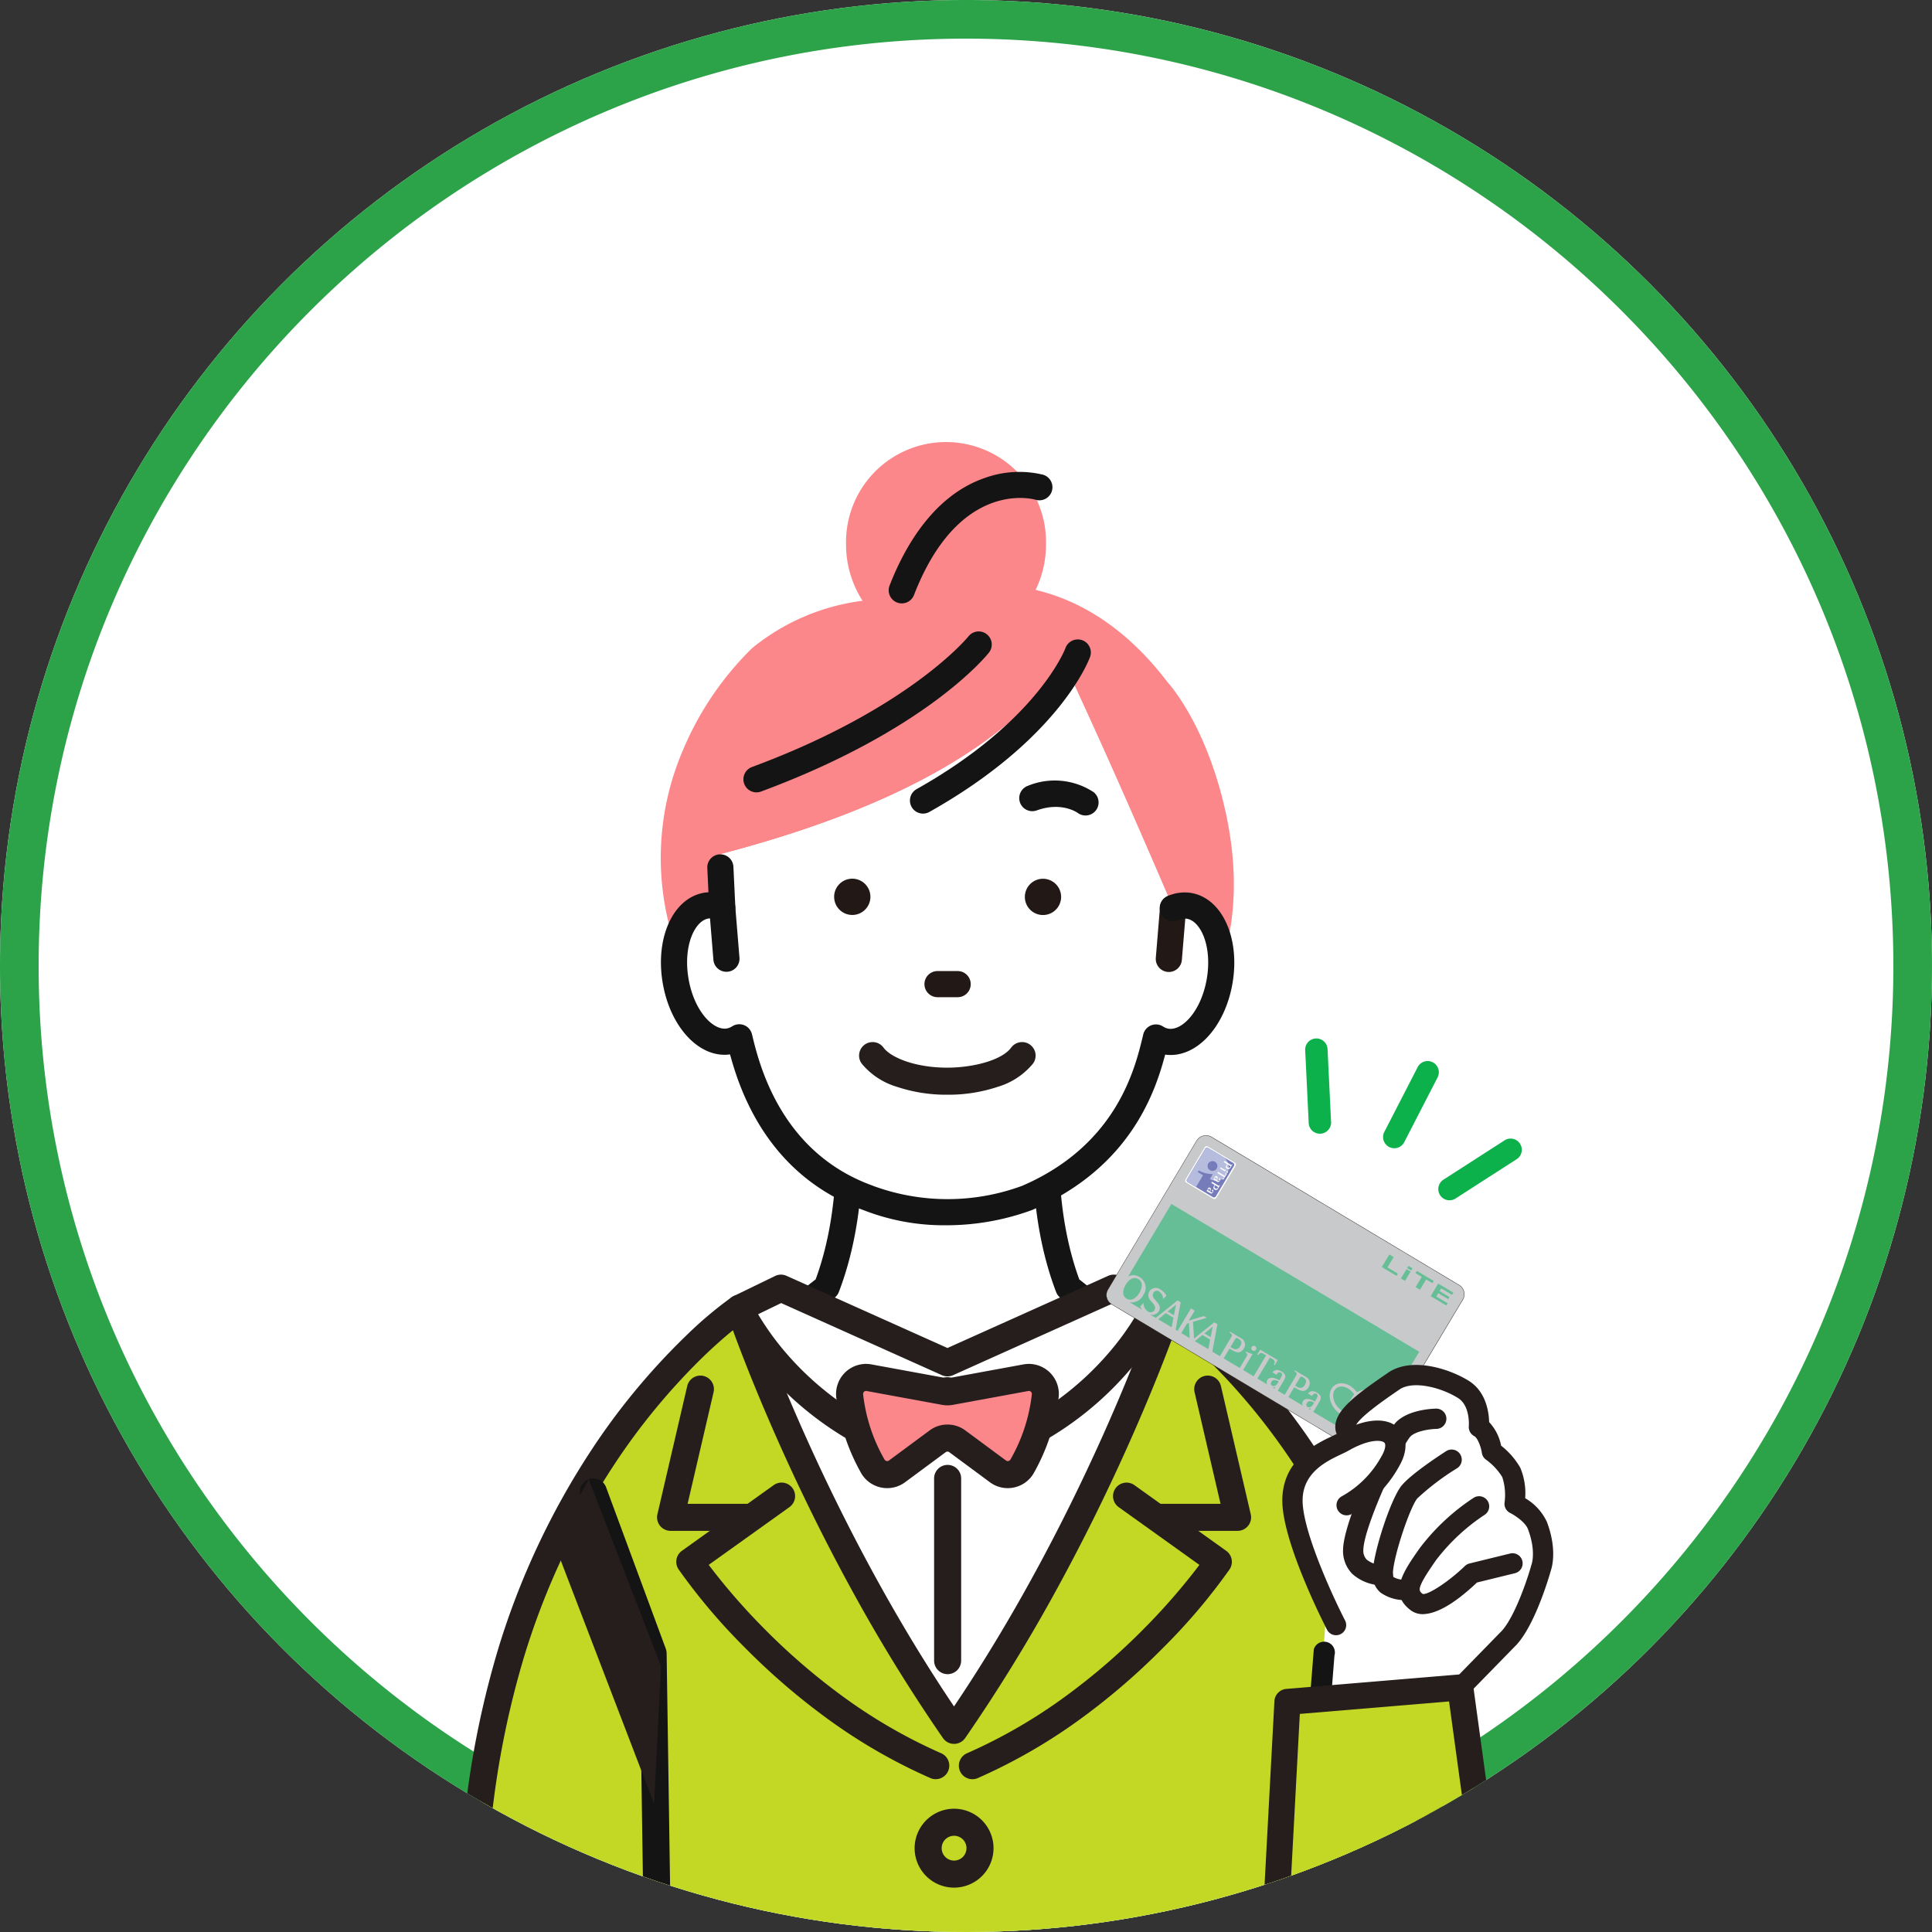 <svg xmlns="http://www.w3.org/2000/svg" xmlns:xlink="http://www.w3.org/1999/xlink" width="300" height="300" viewBox="0 0 300 300"><rect x="0" y="0" width="300" height="300" fill="#333333" stroke="none"/><defs><clipPath id="a"><circle cx="150" cy="150" r="150" transform="translate(2848.197 2187.471)" fill="none"/></clipPath><linearGradient id="b" x1="-42.17" y1="-37.729" x2="-42.173" y2="-37.734" gradientUnits="objectBoundingBox"><stop offset="0" stop-color="#c8c9ca"/><stop offset="0.478" stop-color="#fff"/><stop offset="1" stop-color="#c8c9ca"/></linearGradient><clipPath id="c"><path d="M3034.873,2371.383a.342.342,0,0,1-.467.121l0,0-3.885-2.318a.341.341,0,0,1-.123-.467v0l2.819-4.728a.346.346,0,0,1,.471-.118l3.885,2.316a.342.342,0,0,1,.119.469v0Z" transform="translate(-3030.349 -2363.821)" fill="none"/></clipPath><clipPath id="e"><rect width="300" height="300"/></clipPath></defs><g id="d" clip-path="url(#e)"><g transform="translate(1507 -2004)"><circle cx="150" cy="150" r="150" transform="translate(-1507 2004)" fill="#fff"/><path d="M150,6C70.6,6,6,70.6,6,150S70.6,294,150,294s144-64.6,144-144S229.4,6,150,6m0-6A150,150,0,1,1,0,150,150,150,0,0,1,150,0Z" transform="translate(-1507 2004)" fill="#2ca348"/><g transform="translate(-4355.197 -183.471)"><g clip-path="url(#a)"><g transform="translate(4.243 3.954)"><path d="M3066.757,2486.865c-2.265-40.717-3.5-43.5-7.634-43.464l-13.075-33.365c-1.88-3.133-7.95-7.764-14.1-11.937-8.076-6.4-15.618-11.057-15.415-9.664a69.718,69.718,0,0,1-48.86,0s-.311.175-.849.483c-.531-.162-1.056-.308-1.592-.483.3-2.056-19.2,7.758-24.115,19.538,0,0-22.09,22.089-23.668,78.892Z" transform="translate(-0.001 -2.554)" fill="#fff"/><path d="M3066.756,2486.885c1.276-68.762-41.334-97.649-41.334-97.649s-11.365,33.9-33.319,65.543c-21.955-31.639-33.319-65.543-33.319-65.543s-42.61,28.887-41.334,97.649" transform="translate(0 -2.574)" fill="#c3d824"/><path d="M3066.757,2488.985h-.04a2.1,2.1,0,0,1-2.061-2.139,139.2,139.2,0,0,0-5.784-43.469,115.3,115.3,0,0,0-13.936-29.762,100.659,100.659,0,0,0-14.19-17.141c-1.721-1.645-3.2-2.916-4.308-3.819-1.269,3.47-3.774,10-7.527,18.349-3.265,7.266-6.8,14.4-10.5,21.191a259.745,259.745,0,0,1-14.587,23.782,2.1,2.1,0,0,1-3.451,0,259.692,259.692,0,0,1-14.587-23.782c-3.7-6.8-7.231-13.925-10.5-21.191-3.753-8.353-6.258-14.879-7.527-18.349-1.11.9-2.587,2.173-4.308,3.819a100.659,100.659,0,0,0-14.19,17.141,115.3,115.3,0,0,0-13.936,29.762,139.2,139.2,0,0,0-5.784,43.469,2.1,2.1,0,0,1-2.061,2.139h-.04a2.1,2.1,0,0,1-2.1-2.061,143.316,143.316,0,0,1,6.013-44.924,119.419,119.419,0,0,1,14.525-30.886,104.671,104.671,0,0,1,14.81-17.811,60.148,60.148,0,0,1,6.907-5.8,2.1,2.1,0,0,1,3.17,1.071c.028.084,2.888,8.562,8.376,20.768,3.22,7.162,6.7,14.188,10.347,20.883,4.021,7.384,8.254,14.381,12.605,20.839,4.358-6.468,8.6-13.476,12.624-20.873,3.649-6.7,7.132-13.735,10.353-20.9,5.479-12.2,8.323-20.63,8.351-20.714a2.1,2.1,0,0,1,3.17-1.071,60.148,60.148,0,0,1,6.907,5.8,104.671,104.671,0,0,1,14.81,17.811A119.419,119.419,0,0,1,3062.843,2442a143.316,143.316,0,0,1,6.013,44.924A2.1,2.1,0,0,1,3066.757,2488.985Z" transform="translate(0 -2.574)" fill="#251e1c"/><g transform="translate(3046.619 2344.768)"><path d="M3064.682,2362.766l5.24-10.18a1.741,1.741,0,0,0-3.093-1.592l-5.24,10.18a1.74,1.74,0,0,0,3.092,1.592Z" transform="translate(-3049.324 -2346.608)" fill="#0cb14b"/><path d="M3053.119,2359.581l-.552-11.433a1.74,1.74,0,0,0-3.475.141q.277,5.715.551,11.434a1.741,1.741,0,0,0,3.477-.142Z" transform="translate(-3049.092 -2346.541)" fill="#0cb14b"/><path d="M3072.782,2371.728l9.624-6.192a1.74,1.74,0,0,0-1.9-2.911l-9.624,6.192a1.74,1.74,0,0,0,1.9,2.911Z" transform="translate(-3049.488 -2346.838)" fill="#0cb14b"/></g><g transform="translate(2946.567 2252.166)"><path d="M2954.171,2324.146a4.5,4.5,0,0,1,2.492.329l-.3-8.3c43.064-11.254,48.671-26.34,54.215-27.981,1.437,3.285,5.969,12.685,16.079,36.3a4.488,4.488,0,0,1,2.49-.327c3.108.527,5.113,4.476,4.979,9.281,1.874-5.548,2.987-13.5.679-23.924-2.852-12.887-8.249-19.25-9.012-20.1-6.823-8.97-14.232-12.827-20.473-14.307a16.132,16.132,0,0,0,1.616-7.049,15.529,15.529,0,1,0-31.049-.013,16.1,16.1,0,0,0,2.564,8.749,33.8,33.8,0,0,0-17.106,7.321c-.027.021-.052.043-.078.066a48.369,48.369,0,0,0-10.7,15.789,42.356,42.356,0,0,0-1.18,30.429C2949.988,2327.057,2951.743,2324.555,2954.171,2324.146Z" transform="translate(-2947.125 -2252.166)" fill="#fc878b"/><path d="M3024.765,2349.154c.959-.654,1.9-1.361,2.833-2.094a3.885,3.885,0,0,1-2.133-.676C3025.279,2347.158,3025.056,2348.1,3024.765,2349.154Z" transform="translate(-2948.583 -2253.936)" fill="#fc878b"/></g><g transform="translate(2933.992 2413.086)"><path d="M2946.3,2486.754l.076,0a2.1,2.1,0,0,0,2.025-2.175l-.616-41.316a2.123,2.123,0,0,0-.13-.654l-9.268-25.067a2.1,2.1,0,0,0-3.942,1.457l9.151,24.751.605,40.98A2.1,2.1,0,0,0,2946.3,2486.754Z" transform="translate(-2934.31 -2416.166)" fill="#141414"/></g><g transform="translate(2964.44 2351.361)"><path d="M2992.431,2399.078c9.267-.5,24.194-9.116,24.194-9.116l-5.838-4.591c-5.415-14.183-2.906-30.03-2.906-30.03l-15.853,9.745-15.845-9.758s2.5,15.85-2.932,30.028l-5.841,4.586s14.921,8.632,24.187,9.137v.049c.135,0,.281-.02.417-.022s.284.022.418.022Z" transform="translate(-2965.379 -2353.298)" fill="#fff"/><path d="M2992.392,2401.117c-.121,0-.246-.008-.372-.017l-.045,0-.046,0a2.663,2.663,0,0,1-.948-.067c-9.644-.764-24.01-9.017-24.626-9.375a2.029,2.029,0,0,1-.238-3.353l5.394-4.236c4.92-13.385,2.652-28.315,2.629-28.466a2.029,2.029,0,0,1,3.069-2.044l14.782,9.1,14.789-9.091a2.03,2.03,0,0,1,3.067,2.045c-.023.152-2.293,15.113,2.6,28.47l5.391,4.24a2.029,2.029,0,0,1-.239,3.354c-.617.355-14.989,8.6-24.635,9.354A2.037,2.037,0,0,1,2992.392,2401.117Zm-.416-4.081h.082a2.165,2.165,0,0,1,.227-.025c6.417-.344,16.012-4.98,20.626-7.4l-3.416-2.686a2.022,2.022,0,0,1-.642-.871c-3.9-10.2-3.858-21.071-3.455-26.87l-12.346,7.59a2.029,2.029,0,0,1-2.127,0l-12.34-7.6c.4,5.8.426,16.67-3.477,26.867a2.027,2.027,0,0,1-.643.87l-3.417,2.683c4.611,2.425,14.2,7.067,20.619,7.417a1.979,1.979,0,0,1,.231.025Z" transform="translate(-2965.34 -2353.259)" fill="#141414"/></g><path d="M2985.212,2277.3a2.031,2.031,0,0,1-1.891-2.765c2.384-6.138,6.894-14.024,14.845-16.733a15.772,15.772,0,0,1,9-.48,2.029,2.029,0,0,1-1.167,3.887c-.512-.147-11.916-3.167-18.888,14.794A2.031,2.031,0,0,1,2985.212,2277.3Z" transform="translate(-1.235 -0.089)" fill="#141414"/><g transform="translate(2948.616 2288.198)"><path d="M3004.041,2370.216c15.871-6.837,18.74-19.653,20.005-24.911a4.357,4.357,0,0,0,1.585.629c3.608.607,7.327-3.614,8.312-9.43s-1.146-11.027-4.751-11.637a4.489,4.489,0,0,0-2.49.327h0c-10.11-23.619-14.643-33.019-16.079-36.3-5.544,1.641-11.151,16.727-54.215,27.98l.3,8.3a4.507,4.507,0,0,0-2.492-.329c-3.6.608-5.736,5.818-4.76,11.634s4.7,10.042,8.3,9.438a4.334,4.334,0,0,0,1.586-.628c1.259,5.259,4.914,19.469,19.984,24.928A35.114,35.114,0,0,0,3004.041,2370.216Z" transform="translate(-2949.214 -2288.888)" fill="#fff"/><g transform="translate(74.804 34.274)"><path d="M3027.48,2335.791c-.056,0-.112,0-.169-.007a2.031,2.031,0,0,1-1.855-2.19l.655-7.913a2.03,2.03,0,0,1,4.046.335l-.655,7.913A2.03,2.03,0,0,1,3027.48,2335.791Z" transform="translate(-3025.449 -2323.818)" fill="#221815"/></g><g transform="translate(5.459 34.246)"><path d="M2957.452,2335.763a2.03,2.03,0,0,1-2.019-1.864l-.649-7.913a2.03,2.03,0,0,1,4.046-.331l.649,7.913a2.029,2.029,0,0,1-1.857,2.188C2957.564,2335.76,2957.508,2335.763,2957.452,2335.763Z" transform="translate(-2954.777 -2323.79)" fill="#141414"/></g></g><path d="M2991.481,2375a34.323,34.323,0,0,1-12.952-2.375c-14.392-5.247-18.949-17.8-20.654-24.157-4.729.66-9.3-4.192-10.464-11.128-1.182-7.028,1.64-13.166,6.424-13.973a6.21,6.21,0,0,1,.684-.075l-.177-3.766a2.029,2.029,0,1,1,4.054-.191l.3,6.268a2.03,2.03,0,0,1-2.809,1.968,2.482,2.482,0,0,0-1.378-.2c-2.137.36-3.936,4.268-3.091,9.3s3.824,8.133,5.967,7.771a2.309,2.309,0,0,0,.836-.342,2.03,2.03,0,0,1,3.059,1.243c1.084,4.528,4.385,18.306,18.7,23.492.049.018.1.038.146.06a33.467,33.467,0,0,0,23.129-.028c14.664-6.344,17.509-18.2,18.726-23.269l.055-.23a2.03,2.03,0,0,1,3.058-1.241,2.3,2.3,0,0,0,.845.345c2.138.359,5.115-2.74,5.966-7.768s-.947-8.935-3.088-9.3a2.462,2.462,0,0,0-1.372.2,2.03,2.03,0,1,1-1.56-3.747,6.494,6.494,0,0,1,3.6-.457c4.786.812,7.6,6.951,6.418,13.979-1.175,6.935-5.741,11.778-10.465,11.122-1.663,6.351-5.749,17.7-20.636,24.117-.036.015-.073.03-.11.044A38.558,38.558,0,0,1,2991.481,2375Z" transform="translate(-0.558 -1.225)" fill="#141414"/><path d="M2988.583,2310.438a2.03,2.03,0,0,1-1-3.8c18.84-10.587,23.076-21.8,23.117-21.908a2.029,2.029,0,0,1,3.816,1.384c-.187.515-4.8,12.745-24.944,24.063A2.018,2.018,0,0,1,2988.583,2310.438Z" transform="translate(-1.298 -0.586)" fill="#141414"/><path d="M2962.219,2307.118a2.03,2.03,0,0,1-.7-3.934c24.5-9.078,33.525-20.172,33.614-20.283a2.029,2.029,0,0,1,3.187,2.514c-.382.488-9.687,12.052-35.39,21.575A2.027,2.027,0,0,1,2962.219,2307.118Z" transform="translate(-0.803 -0.563)" fill="#141414"/><path d="M3007.55,2321.269a2.815,2.815,0,1,0,2.813,2.816A2.817,2.817,0,0,0,3007.55,2321.269Z" transform="translate(-1.64 -1.298)" fill="#221815"/><path d="M2977.37,2321.256a2.816,2.816,0,1,0,2.814,2.816A2.816,2.816,0,0,0,2977.37,2321.256Z" transform="translate(-1.073 -1.297)" fill="#221815"/><path d="M2990.872,2339.934H2994a2.029,2.029,0,1,0,0-4.059h-3.128a2.029,2.029,0,1,0,0,4.058Z" transform="translate(-1.341 -1.572)" fill="#221815"/><path d="M3015.4,2307.535a10.969,10.969,0,0,0-10.216-.989,2.029,2.029,0,1,0,1.381,3.817c3.813-1.379,6.234.3,6.374.4a2.03,2.03,0,0,0,2.461-3.228Z" transform="translate(-1.623 -1.007)" fill="#141414"/><g transform="translate(3042.947 2405.795)"><path d="M3045.349,2408.735h0Z" transform="translate(-3045.349 -2408.735)" fill="#141414"/></g><path d="M2992.244,2355.327a24.21,24.21,0,0,1-7.856-1.235,11.218,11.218,0,0,1-5.44-3.593,2.1,2.1,0,1,1,3.382-2.491c1.141,1.55,4.914,3.118,9.914,3.118,3.786,0,8.407-1.071,9.915-3.118a2.1,2.1,0,0,1,3.382,2.491,11.215,11.215,0,0,1-5.44,3.593A24.212,24.212,0,0,1,2992.244,2355.327Z" transform="translate(-1.187 -1.823)" fill="#251e1c"/><path d="M3017.69,2386.055l6.433,3.121a47.041,47.041,0,0,1-25.261,22.054l-7.013-9.25-7.012,9.25a47.044,47.044,0,0,1-25.262-22.054l6.433-3.121,25.859,11.6Z" transform="translate(-0.792 -2.515)" fill="#fff"/><path d="M2966.008,2383.955a2.1,2.1,0,0,1,.859.184l25,11.211,24.963-11.211a2.1,2.1,0,0,1,1.777.026l6.433,3.121a2.1,2.1,0,0,1,1,2.754,40.844,40.844,0,0,1-6.034,8.91,50.551,50.551,0,0,1-20.4,14.242,2.1,2.1,0,0,1-2.418-.695l-5.339-7.042-5.338,7.042a2.1,2.1,0,0,1-2.418.7,50.55,50.55,0,0,1-20.4-14.242,40.852,40.852,0,0,1-6.034-8.91,2.1,2.1,0,0,1,1-2.754l6.433-3.121A2.1,2.1,0,0,1,2966.008,2383.955Zm25.859,15.8a2.1,2.1,0,0,1-.859-.184l-24.965-11.2-3.581,1.738a42.425,42.425,0,0,0,4.517,6.217,46.317,46.317,0,0,0,17.15,12.361l6.047-7.976a2.1,2.1,0,0,1,3.347,0l6.047,7.977a46.314,46.314,0,0,0,17.255-12.482,42.237,42.237,0,0,0,4.415-6.094l-3.583-1.739-24.928,11.2A2.1,2.1,0,0,1,2991.867,2399.752Z" transform="translate(-0.792 -2.515)" fill="#251e1c"/><path d="M2993.723,2410.1l6.312,4.669a2.576,2.576,0,0,0,3.716-.719,29.572,29.572,0,0,0,3.621-10.913,2.568,2.568,0,0,0-3-2.912l-11.712,2.15a2.579,2.579,0,0,1-.926,0l-11.711-2.15a2.568,2.568,0,0,0-3,2.912,29.582,29.582,0,0,0,3.62,10.913,2.577,2.577,0,0,0,3.717.719l6.311-4.669A2.567,2.567,0,0,1,2993.723,2410.1Z" transform="translate(-1.119 -2.78)" fill="#fc878b"/><path d="M3001.554,2417.374a4.623,4.623,0,0,1-2.767-.914l-6.312-4.669a.467.467,0,0,0-.554,0l-6.311,4.668a4.623,4.623,0,0,1-2.768.914h0a4.666,4.666,0,0,1-3.979-2.208,31.605,31.605,0,0,1-3.916-11.719,4.67,4.67,0,0,1,4.6-5.363,4.745,4.745,0,0,1,.852.078l11.711,2.15a.486.486,0,0,0,.17,0l11.709-2.15a4.74,4.74,0,0,1,.852-.078,4.671,4.671,0,0,1,4.6,5.363,31.609,31.609,0,0,1-3.917,11.719A4.666,4.666,0,0,1,3001.554,2417.374Zm-9.357-9.874a4.637,4.637,0,0,1,2.774.914l6.313,4.669a.445.445,0,0,0,.27.091.492.492,0,0,0,.416-.234,26.217,26.217,0,0,0,3.324-10.108.463.463,0,0,0-.109-.386.451.451,0,0,0-.341-.163.518.518,0,0,0-.093.009l-11.712,2.15a4.7,4.7,0,0,1-1.683,0l-11.712-2.15a.5.5,0,0,0-.094-.009.451.451,0,0,0-.341.163.461.461,0,0,0-.108.385,26.218,26.218,0,0,0,3.323,10.109.492.492,0,0,0,.417.234h0a.446.446,0,0,0,.27-.091l6.311-4.668A4.635,4.635,0,0,1,2992.2,2407.5Z" transform="translate(-1.119 -2.78)" fill="#251e1c"/><path d="M2953.3,2402.033l-4.631,19.909h12.638" transform="translate(-0.587 -2.815)" fill="#c3d824"/><path d="M2961.306,2424.042h-12.638a2.1,2.1,0,0,1-2.045-2.576l4.631-19.909a2.1,2.1,0,0,1,4.091.952l-4.031,17.333h9.993a2.1,2.1,0,0,1,0,4.2Z" transform="translate(-0.587 -2.815)" fill="#251e1c"/><path d="M2965.964,2418.968l-14.253,10.2s14.253,21.241,38.191,31.656" transform="translate(-0.644 -3.132)" fill="#c3d824"/><path d="M2989.9,2462.921a2.094,2.094,0,0,1-.837-.175,85.691,85.691,0,0,1-16.472-9.574,104.42,104.42,0,0,1-12.254-10.607,92.426,92.426,0,0,1-10.372-12.231,2.1,2.1,0,0,1,.522-2.878l14.253-10.2a2.1,2.1,0,0,1,2.444,3.416l-12.537,8.968a98.675,98.675,0,0,0,8.746,10.037,100.149,100.149,0,0,0,11.738,10.145,81.466,81.466,0,0,0,15.608,9.068,2.1,2.1,0,0,1-.839,4.026Z" transform="translate(-0.644 -3.132)" fill="#251e1c"/><path d="M3033.523,2402.033l4.631,19.909h-12.638" transform="translate(-2.03 -2.815)" fill="#c3d824"/><path d="M3038.154,2424.042h-12.638a2.1,2.1,0,0,1,0-4.2h9.993l-4.032-17.333a2.1,2.1,0,1,1,4.091-.952l4.631,19.909a2.1,2.1,0,0,1-2.045,2.576Z" transform="translate(-2.03 -2.815)" fill="#251e1c"/><path d="M3020.368,2418.968l14.253,10.2s-14.253,21.241-38.191,31.656" transform="translate(-1.484 -3.132)" fill="#c3d824"/><path d="M2996.431,2462.921a2.1,2.1,0,0,1-.839-4.026,81.466,81.466,0,0,0,15.608-9.068,100.169,100.169,0,0,0,11.738-10.145,98.675,98.675,0,0,0,8.745-10.037l-12.537-8.968a2.1,2.1,0,0,1,2.444-3.416l14.253,10.2a2.1,2.1,0,0,1,.522,2.878,92.435,92.435,0,0,1-10.371,12.231,104.42,104.42,0,0,1-12.254,10.607,85.691,85.691,0,0,1-16.472,9.574A2.094,2.094,0,0,1,2996.431,2462.921Z" transform="translate(-1.484 -3.132)" fill="#251e1c"/><path d="M0,30.393a2.1,2.1,0,0,1-2.1-2.1V0A2.1,2.1,0,0,1,0-2.1,2.1,2.1,0,0,1,2.1,0V28.293A2.1,2.1,0,0,1,0,30.393Z" transform="translate(2991.101 2413.086)" fill="#251e1c"/><path d="M2935.607,2416.3l-5.369,9.918,15.534,40.509,1.053-21.454Z" transform="translate(-0.241 -3.082)" fill="#251e1c"/><g transform="translate(3015.761 2359.839)"><path d="M3056.846,2411.062a1.685,1.685,0,0,0,2.306-.587l13.827-23.088a1.655,1.655,0,0,0-.579-2.267l-.016-.01-38.43-22.983a1.7,1.7,0,0,0-2.315.607l-13.759,23.073a1.68,1.68,0,0,0,.58,2.3Z" transform="translate(-3017.643 -2361.899)" fill="url(#b)"/><g transform="translate(2.598 10.607)"><path d="M3050.312,2404.466l.182-.3c-.192-.109-.83-.452-1.128.052-.145.242-.124.483.073.6C3049.746,2404.995,3050.1,2404.828,3050.312,2404.466Z" transform="translate(-3020.835 -2373.296)" fill="#66be96"/><path d="M3049.026,2401.3c.353-.59.146-.875-.326-1.155-.288-.173-.363-.083-.491.136l-.7,1.166.273.164A.787.787,0,0,0,3049.026,2401.3Z" transform="translate(-3020.803 -2373.222)" fill="#66be96"/><path d="M3054.035,2401.871c-.712.536-.679,1.782.078,2.783a2.883,2.883,0,0,0,1.019.863c.6-1,1.189-2,1.26-2.114a3.393,3.393,0,0,1,.4-.555c-.035-.049-.068-.1-.1-.141C3055.936,2401.707,3054.744,2401.332,3054.035,2401.871Z" transform="translate(-3020.915 -2373.252)" fill="#66be96"/><path d="M3049.986,2405.042a1.38,1.38,0,0,1-.412.1l.262.156Z" transform="translate(-3020.841 -2373.316)" fill="#66be96"/><path d="M3055.644,2405.74a1.393,1.393,0,0,0,1.165-.2l.127-.111a2.114,2.114,0,0,1-.53-.972Z" transform="translate(-3020.955 -2373.305)" fill="#66be96"/><path d="M3022.839,2384.077a1.922,1.922,0,0,1,.573,2.821,1.986,1.986,0,0,1-2.106,1.091l1.961,1.174a1.709,1.709,0,0,1-.312-.5l.485-.536.039.021a1.462,1.462,0,0,0,.622,1.234.694.694,0,0,0,1.078-.206c.248-.455-.089-.842-.523-1.352a1.236,1.236,0,0,1-.327-1.439,1.186,1.186,0,0,1,1.792-.35,2.624,2.624,0,0,1,.9.936l-.488.513-.029-.018a1.325,1.325,0,0,0-.536-1.072.6.6,0,0,0-.965.12c-.219.4-.078.729.315,1.168s1,1.026.469,1.8a1.236,1.236,0,0,1-1.282.429l.865.515,3.385-2.72.483.286-.786,4.272.3.177,2.083-3.494.583.346-.941,1.554,2.358-.708.44.263-2.122.635.151,2.6,3.148-2.529.487.286-.786,4.274,1.174.7,1.66-2.784c.311-.522.3-.527-.146-.906l.067-.117,1.649.985a1.109,1.109,0,0,1,.491,1.619c-.6,1-1.39.529-2.046.137l-.186-.111-.909,1.52,2.5,1.486,1.019-1.708c.219-.372.186-.512-.13-.715l.063-.106,1.041.384-1.467,2.459,1.635.978,1.938-3.252-.367-.217c-.415-.25-.618-.189-.876.177l-.151-.085.48-.756,2.71,1.614-.447.8-.154-.087c.25-.411.153-.638-.255-.881l-.356-.213-1.939,3.252,1.533.914a.7.7,0,0,1,0-.662c.448-.746,1.534-.174,1.878.013l.162-.27c.2-.333.416-.7.082-.9s-.551.086-.689.317l-.628-.374c.265-.314.664-.581,1.424-.126s.635.9.322,1.428l-.919,1.546,1.067.638,1.659-2.783c.309-.522.3-.529-.152-.906l.07-.115,1.652.985a1.112,1.112,0,0,1,.495,1.62c-.6,1-1.4.528-2.052.135l-.183-.111-.908,1.519,2.236,1.337a.7.7,0,0,1,0-.661c.448-.748,1.534-.178,1.876.015l.166-.272c.193-.332.415-.7.08-.9s-.551.088-.689.32l-.63-.375c.266-.314.663-.581,1.421-.127s.638.907.33,1.427l-.924,1.549,3.449,2.053c.121-.2.523-.874.969-1.624a3.4,3.4,0,0,1-1.168-1c-.947-1.25-.936-2.8.024-3.524s2.452-.317,3.4.934l.094.126a3.156,3.156,0,0,1,2.279-.368c1.507.284,2.517,1.4,2.335,2.552l5.062-8.491-38.482-22.95-6.713,11.26A1.765,1.765,0,0,1,3022.839,2384.077Zm17.951,10.74a.386.386,0,1,1-.375.675l-.026-.015a.388.388,0,0,1-.129-.529.392.392,0,0,1,.53-.131Z" transform="translate(-3020.306 -2372.709)" fill="#66be96"/><path d="M3057.13,2403.386a1.188,1.188,0,0,0-.2.459,1.35,1.35,0,0,0,.315,1.095A2.173,2.173,0,0,0,3057.13,2403.386Z" transform="translate(-3020.979 -2373.285)" fill="#66be96"/><path d="M3044.693,2401.115l.18-.3c-.191-.108-.827-.452-1.127.051-.141.242-.123.481.072.6C3044.13,2401.646,3044.474,2401.478,3044.693,2401.115Z" transform="translate(-3020.73 -2373.232)" fill="#66be96"/><path d="M3058.858,2405.826c1.222.233,2.347-.282,2.515-1.154s-.691-1.765-1.912-2a2.638,2.638,0,0,0-1.913.307,2.631,2.631,0,0,1,.124,2.336A2.871,2.871,0,0,0,3058.858,2405.826Z" transform="translate(-3020.991 -2373.271)" fill="#66be96"/><path d="M3025.829,2390.963l2.084,1.242.289-1.48-1.2-.72Z" transform="translate(-3020.395 -2373.034)" fill="#66be96"/><path d="M3033.145,2393.2l.971.581s.254-1.329.327-1.648C3034.193,2392.346,3033.145,2393.2,3033.145,2393.2Z" transform="translate(-3020.533 -2373.074)" fill="#66be96"/><path d="M3027.334,2389.729l.97.581s.255-1.327.327-1.645C3028.384,2388.878,3027.334,2389.729,3027.334,2389.729Z" transform="translate(-3020.424 -2373.009)" fill="#66be96"/><path d="M3022.8,2386.761c.5-.846.574-1.711-.157-2.149s-1.463.039-1.968.883-.561,1.729.16,2.161S3022.291,2387.612,3022.8,2386.761Z" transform="translate(-3020.291 -2372.93)" fill="#66be96"/><path d="M3058.7,2406.4a3.5,3.5,0,0,1-1.4-.6,1.849,1.849,0,0,1-.2.183,1.931,1.931,0,0,1-1.766.249l-1.01,1.693,3.189,1.9a1.122,1.122,0,0,0,1.533-.392l2.109-3.54A3.032,3.032,0,0,1,3058.7,2406.4Z" transform="translate(-3020.93 -2373.331)" fill="#66be96"/><path d="M3044.369,2401.691a1.375,1.375,0,0,1-.412.1l.262.156Z" transform="translate(-3020.736 -2373.253)" fill="#66be96"/><path d="M3031.639,2394.425l2.083,1.245.29-1.481-1.206-.723Z" transform="translate(-3020.504 -2373.099)" fill="#66be96"/><path d="M3038.788,2395.186c.352-.589.141-.875-.33-1.157-.285-.167-.361-.079-.492.139l-.693,1.164.274.163A.785.785,0,0,0,3038.788,2395.186Z" transform="translate(-3020.61 -2373.108)" fill="#66be96"/><path d="M3030.688,2391.574l-.332.1-.86,1.465,1.291.772Z" transform="translate(-3020.464 -2373.063)" fill="#66be96"/></g><path d="M3062.1,2382.738l1.613.962-.2.344-2.292-1.365,1.165-1.951.676.406Zm3.054.1.628.375.2-.343-.627-.376Zm-.961,1.613.627.375.861-1.444-.626-.375Zm2.262-.828.971.582-.956,1.6.676.4.955-1.606.971.58.206-.344-2.619-1.563Zm3.22,3.629.307-.512,1.545.92.2-.331-1.542-.922.25-.416,1.681,1,.206-.344-2.346-1.4-1.163,1.952,2.424,1.443.205-.346Z" transform="translate(-3018.461 -2362.253)" fill="#66be96"/><g transform="translate(12.225 1.657)"><path d="M3034.956,2371.611a.358.358,0,0,1-.49.128l-.008,0-4.177-2.486a.367.367,0,0,1-.126-.5l2.972-4.979a.366.366,0,0,1,.5-.13h0l4.172,2.5a.358.358,0,0,1,.132.489l-.005.009Z" transform="translate(-3030.103 -2363.588)" fill="#fff"/><path d="M3034.873,2371.383a.344.344,0,0,1-.47.119l-3.885-2.317a.342.342,0,0,1-.125-.467l0,0,2.822-4.726a.338.338,0,0,1,.464-.12l0,0,3.887,2.316a.344.344,0,0,1,.118.471Z" transform="translate(-3030.107 -2363.593)" fill="#767cba"/><g transform="translate(0.241 0.229)"><g clip-path="url(#c)"><g transform="translate(-0.192 -0.181)"><path d="M3035.78,2365.08l-2.421-1.443-3.205,5.376,1.611.96,1.117-1.875-.824-.493.145-.244a4.688,4.688,0,0,0,2.2.563l-.028.047-.423.712a1.879,1.879,0,0,0,2.632-.768A2.044,2.044,0,0,0,3035.78,2365.08Zm-1.822,2.239a.759.759,0,1,1,1.04-.263h0a.76.76,0,0,1-1.04.265h0Z" transform="translate(-3030.153 -2363.637)" fill="#b6bcde"/></g></g></g><g transform="translate(3.32 2.292)"><path d="M3037.174,2366.687c.07.042.1.067.043.158-.09.151-.183.222-.372.108a.253.253,0,0,1-.1-.4l.052-.088Zm-.851-.763-.113.188.508.3-.033.061c-.128.209-.28.467.042.659a.357.357,0,0,0,.494-.108.343.343,0,0,0,.028-.052l.315-.529-.035-.024c-.121.144-.124.148-.293.047Z" transform="translate(-3033.537 -2365.924)" fill="#fff"/><path d="M3036.292,2367.276c.121.069.165.063.229-.039l.037.018-.129.336-.809-.484.1-.17Zm.492.267a.126.126,0,0,1,.043.169.123.123,0,1,1-.212-.126h0a.127.127,0,0,1,.168-.042Z" transform="translate(-3033.526 -2365.943)" fill="#fff"/><path d="M3036.363,2368.28l.07-.116c.079-.136.059-.2-.056-.286l.028-.048.243.156-.519.869-.256-.141.027-.049c.13.078.2.05.281-.081l.072-.119-1.066-.634.113-.187Z" transform="translate(-3033.518 -2365.956)" fill="#fff"/><path d="M3034.946,2368.861c-.115-.07-.171-.186-.11-.283.037-.062.115-.069.192-.022.163.1.054.3.017.364Zm-.28-.168-.1.173.52.306c.17.1.313.137.461-.106s.061-.373-.041-.458l-.121.2c.071.047.167.109.1.22s-.183.039-.292-.024l-.087-.052c.062-.114.246-.461.007-.6a.251.251,0,0,0-.335.11.313.313,0,0,0-.011.291Z" transform="translate(-3033.506 -2365.969)" fill="#fff"/><path d="M3035.209,2369.983c.07.041.1.066.044.159-.091.15-.181.221-.372.106a.255.255,0,0,1-.1-.4l.051-.085Zm-.853-.765-.112.193.509.3-.034.059c-.125.209-.279.467.04.661a.355.355,0,0,0,.525-.16l.318-.531-.04-.022c-.12.146-.123.15-.29.047Z" transform="translate(-3033.501 -2365.986)" fill="#fff"/><path d="M3033.87,2370.668c-.117-.071-.169-.182-.112-.281.038-.065.115-.07.191-.024.163.1.055.3.019.363Zm-.281-.169-.1.172.519.31c.168.1.314.135.459-.105s.06-.372-.042-.46l-.123.205c.077.046.173.11.107.221s-.186.037-.292-.027l-.088-.052c.061-.112.244-.462,0-.605a.249.249,0,0,0-.334.113.316.316,0,0,0-.01.291Z" transform="translate(-3033.486 -2366.003)" fill="#fff"/></g></g><path d="M3057.7,2411.324h0a1.708,1.708,0,0,1-.87-.239l-38.385-22.953a1.709,1.709,0,0,1-.589-2.338l13.759-23.073a1.728,1.728,0,0,1,2.35-.616l38.447,22.994a1.683,1.683,0,0,1,.587,2.3l-13.827,23.089A1.721,1.721,0,0,1,3057.7,2411.324Zm-24.6-49.4a1.686,1.686,0,0,0-1.444.822l-13.759,23.074a1.656,1.656,0,0,0,.571,2.266l38.385,22.953a1.658,1.658,0,0,0,2.27-.578l13.827-23.088a1.631,1.631,0,0,0-.57-2.231l-.016-.01-38.43-22.982A1.673,1.673,0,0,0,3033.106,2361.926Z" transform="translate(-3017.643 -2361.899)" fill="#231815"/></g><g transform="translate(3043.074 2395.464)"><g transform="translate(5.102)"><path d="M3070.726,2450.95l10.165-10.411c2.782-3.14,4.917-10.873,4.917-10.873s.928-2.473-.589-6.492c-.753-1.992-3.543-3.374-3.543-3.374s.377-3.122-.517-4.876a11.23,11.23,0,0,0-3.013-3.266s-.427-2.94-2.016-3.773c0,0,.4-4.112-2.422-5.859s-7.938-3.256-10.811-1.271c-3.849,2.658-9.013,6.089-7.072,8.079s6.345,1.893,6.345,1.893a23.559,23.559,0,0,0-8.153,8.689c-1.538,3.083-1.813,9.2-1.717,14.432" transform="translate(-3050.709 -2398.237)" fill="#fff"/><path d="M3070.84,2452.487a1.569,1.569,0,0,0,.983-.467l10.165-10.413.051-.056c2.9-3.269,5.028-10.685,5.242-11.444.192-.571.959-3.338-.619-7.52a8.356,8.356,0,0,0-3.375-3.687,10.255,10.255,0,0,0-.757-4.72,11.7,11.7,0,0,0-2.98-3.433,7.421,7.421,0,0,0-1.861-3.667c-.041-1.574-.479-4.745-3.183-6.42-3.034-1.879-8.876-3.756-12.534-1.228l-.433.3c-4.372,3.014-7.486,5.338-7.724,7.791a2.918,2.918,0,0,0,.855,2.384,7.543,7.543,0,0,0,3.372,1.84,26.344,26.344,0,0,0-5.457,6.927c-1.389,2.786-2.023,7.887-1.888,15.176a1.573,1.573,0,1,0,3.146-.058c-.122-6.586.43-11.451,1.552-13.7a22.129,22.129,0,0,1,7.527-8.025,1.574,1.574,0,0,0-.816-2.939c-.957.018-3.936-.2-5.148-1.381.283-1.23,4.529-4.157,6.365-5.423l.437-.3c2.036-1.4,6.3-.412,9.089,1.314,1.938,1.2,1.687,4.345,1.684,4.377a1.585,1.585,0,0,0,.836,1.538c.543.284,1.059,1.71,1.19,2.606a1.569,1.569,0,0,0,.643,1.055,9.5,9.5,0,0,1,2.525,2.7,8.939,8.939,0,0,1,.357,3.972,1.571,1.571,0,0,0,.865,1.6c.579.291,2.339,1.379,2.769,2.519,1.258,3.332.608,5.323.58,5.406-.01.028-.026.082-.035.111-.566,2.047-2.483,7.856-4.554,10.221l-10.138,10.383a1.574,1.574,0,0,0,1.27,2.666Z" transform="translate(-3050.679 -2398.207)" fill="#251e1c"/></g><path d="M3070.043,2450.295l-.6,2.786-18.311,1.576,1.528-20.976Z" transform="translate(-3045.585 -2398.873)" fill="#fff"/><path d="M3068.033,2437.266c1.681-.153,4.235-1.305,8.023-4.887l5.858-1.435a1.574,1.574,0,1,0-.749-3.057l-6.267,1.535a1.581,1.581,0,0,0-.717.395c-2.479,2.386-5.626,4.469-6.543,4.345-.735-.539-1-.88,2.068-5.269a30.879,30.879,0,0,1,7.554-7.035,1.574,1.574,0,0,0-1.684-2.658,33.611,33.611,0,0,0-8.448,7.889c-2.526,3.609-4.911,7.018-1.293,9.654A3.133,3.133,0,0,0,3068.033,2437.266Z" transform="translate(-3045.827 -2398.596)" fill="#251e1c"/><path d="M3065.509,2434.927l.147-.016a1.573,1.573,0,0,0-.333-3.129l-.12.012a3.618,3.618,0,0,1-2.151-.373c-.056-.047-.132-.114-.139-.366-.077-2.425,2.625-10.472,3.793-11.873a38.869,38.869,0,0,1,6.179-4.685,1.574,1.574,0,1,0-1.7-2.652c-.541.346-5.326,3.431-6.9,5.324-1.742,2.093-4.615,10.98-4.521,13.985a3.546,3.546,0,0,0,1.237,2.657A6.515,6.515,0,0,0,3065.509,2434.927Z" transform="translate(-3045.747 -2398.458)" fill="#251e1c"/><path d="M3061.4,2432.549a1.573,1.573,0,0,0-.164-3.14,3.926,3.926,0,0,1-2.5-.865,2.023,2.023,0,0,1-.494-1.56c.129-3.706,6.048-16.308,7.355-17.582.844-.791,2.9-1.118,3.989-1.132a1.59,1.59,0,0,0,1.548-1.6,1.573,1.573,0,0,0-1.592-1.55c-.413.007-4.092.106-6.1,1.984-2.022,1.895-8.194,15.356-8.348,19.768a5.125,5.125,0,0,0,1.4,3.884,7.032,7.032,0,0,0,4.782,1.8A1.149,1.149,0,0,0,3061.4,2432.549Z" transform="translate(-3045.659 -2398.336)" fill="#251e1c"/><g transform="translate(0 8.635)"><path d="M3053.853,2438.8s-6.783-13.126-6.771-19.359,6.132-8.072,7.886-9.076c6.3-3.606,9.724-1.156,7.326,2.967a16.867,16.867,0,0,1-6.834,6.871" transform="translate(-3045.509 -2407.037)" fill="#fff"/><path d="M3053.965,2440.334a1.574,1.574,0,0,0,1.255-2.29c-1.838-3.558-6.6-13.839-6.594-18.634.009-4.339,3.749-6.1,5.983-7.158.432-.2.8-.38,1.111-.555,3.3-1.89,5.2-1.664,5.6-1.259.239.24.211.991-.416,2.07a15.7,15.7,0,0,1-6.187,6.258,1.574,1.574,0,0,0,1.427,2.805,18.8,18.8,0,0,0,7.48-7.481c1.333-2.29,1.306-4.484-.071-5.871-1.838-1.85-5.351-1.572-9.4.747-.2.114-.519.265-.89.439-2.524,1.191-7.774,3.67-7.787,10-.015,6.543,6.661,19.535,6.945,20.085A1.575,1.575,0,0,0,3053.965,2440.334Z" transform="translate(-3045.479 -2407.006)" fill="#251e1c"/></g><g transform="translate(4.003 42.957)"><path d="M3050.873,2455.532a1.671,1.671,0,0,0,1.962-1.153l.817-10.238a1.674,1.674,0,0,0-3.206-.964l-.816,10.239a1.672,1.672,0,0,0,1.12,2.084C3050.792,2455.512,3050.833,2455.523,3050.873,2455.532Z" transform="translate(-3049.559 -2441.986)" fill="#141414"/></g></g><path d="M3044.153,2490.476l2.089-38.989,26.844-2.244,5.669,41.336" transform="translate(-2.38 -3.701)" fill="#c3d824"/><path d="M3078.751,2492.6a2.024,2.024,0,0,1-2-1.749l-5.408-39.434-23.173,1.937-1.994,37.227a2.024,2.024,0,0,1-2.019,1.916c-.036,0-.073,0-.11,0a2.024,2.024,0,0,1-1.913-2.129l2.089-38.989a2.024,2.024,0,0,1,1.852-1.909l26.844-2.244q.086-.007.171-.007a2.024,2.024,0,0,1,2,1.749l5.669,41.336a2.026,2.026,0,0,1-2.008,2.3Z" transform="translate(-2.38 -3.701)" fill="#251e1c"/><path d="M4.026-2.1A6.126,6.126,0,1,1-2.1,4.026,6.133,6.133,0,0,1,4.026-2.1Zm0,8.052A1.926,1.926,0,1,0,2.1,4.026,1.928,1.928,0,0,0,4.026,5.952Z" transform="translate(2988.076 2466.475)" fill="#251e1c"/></g></g></g></g></g></svg>